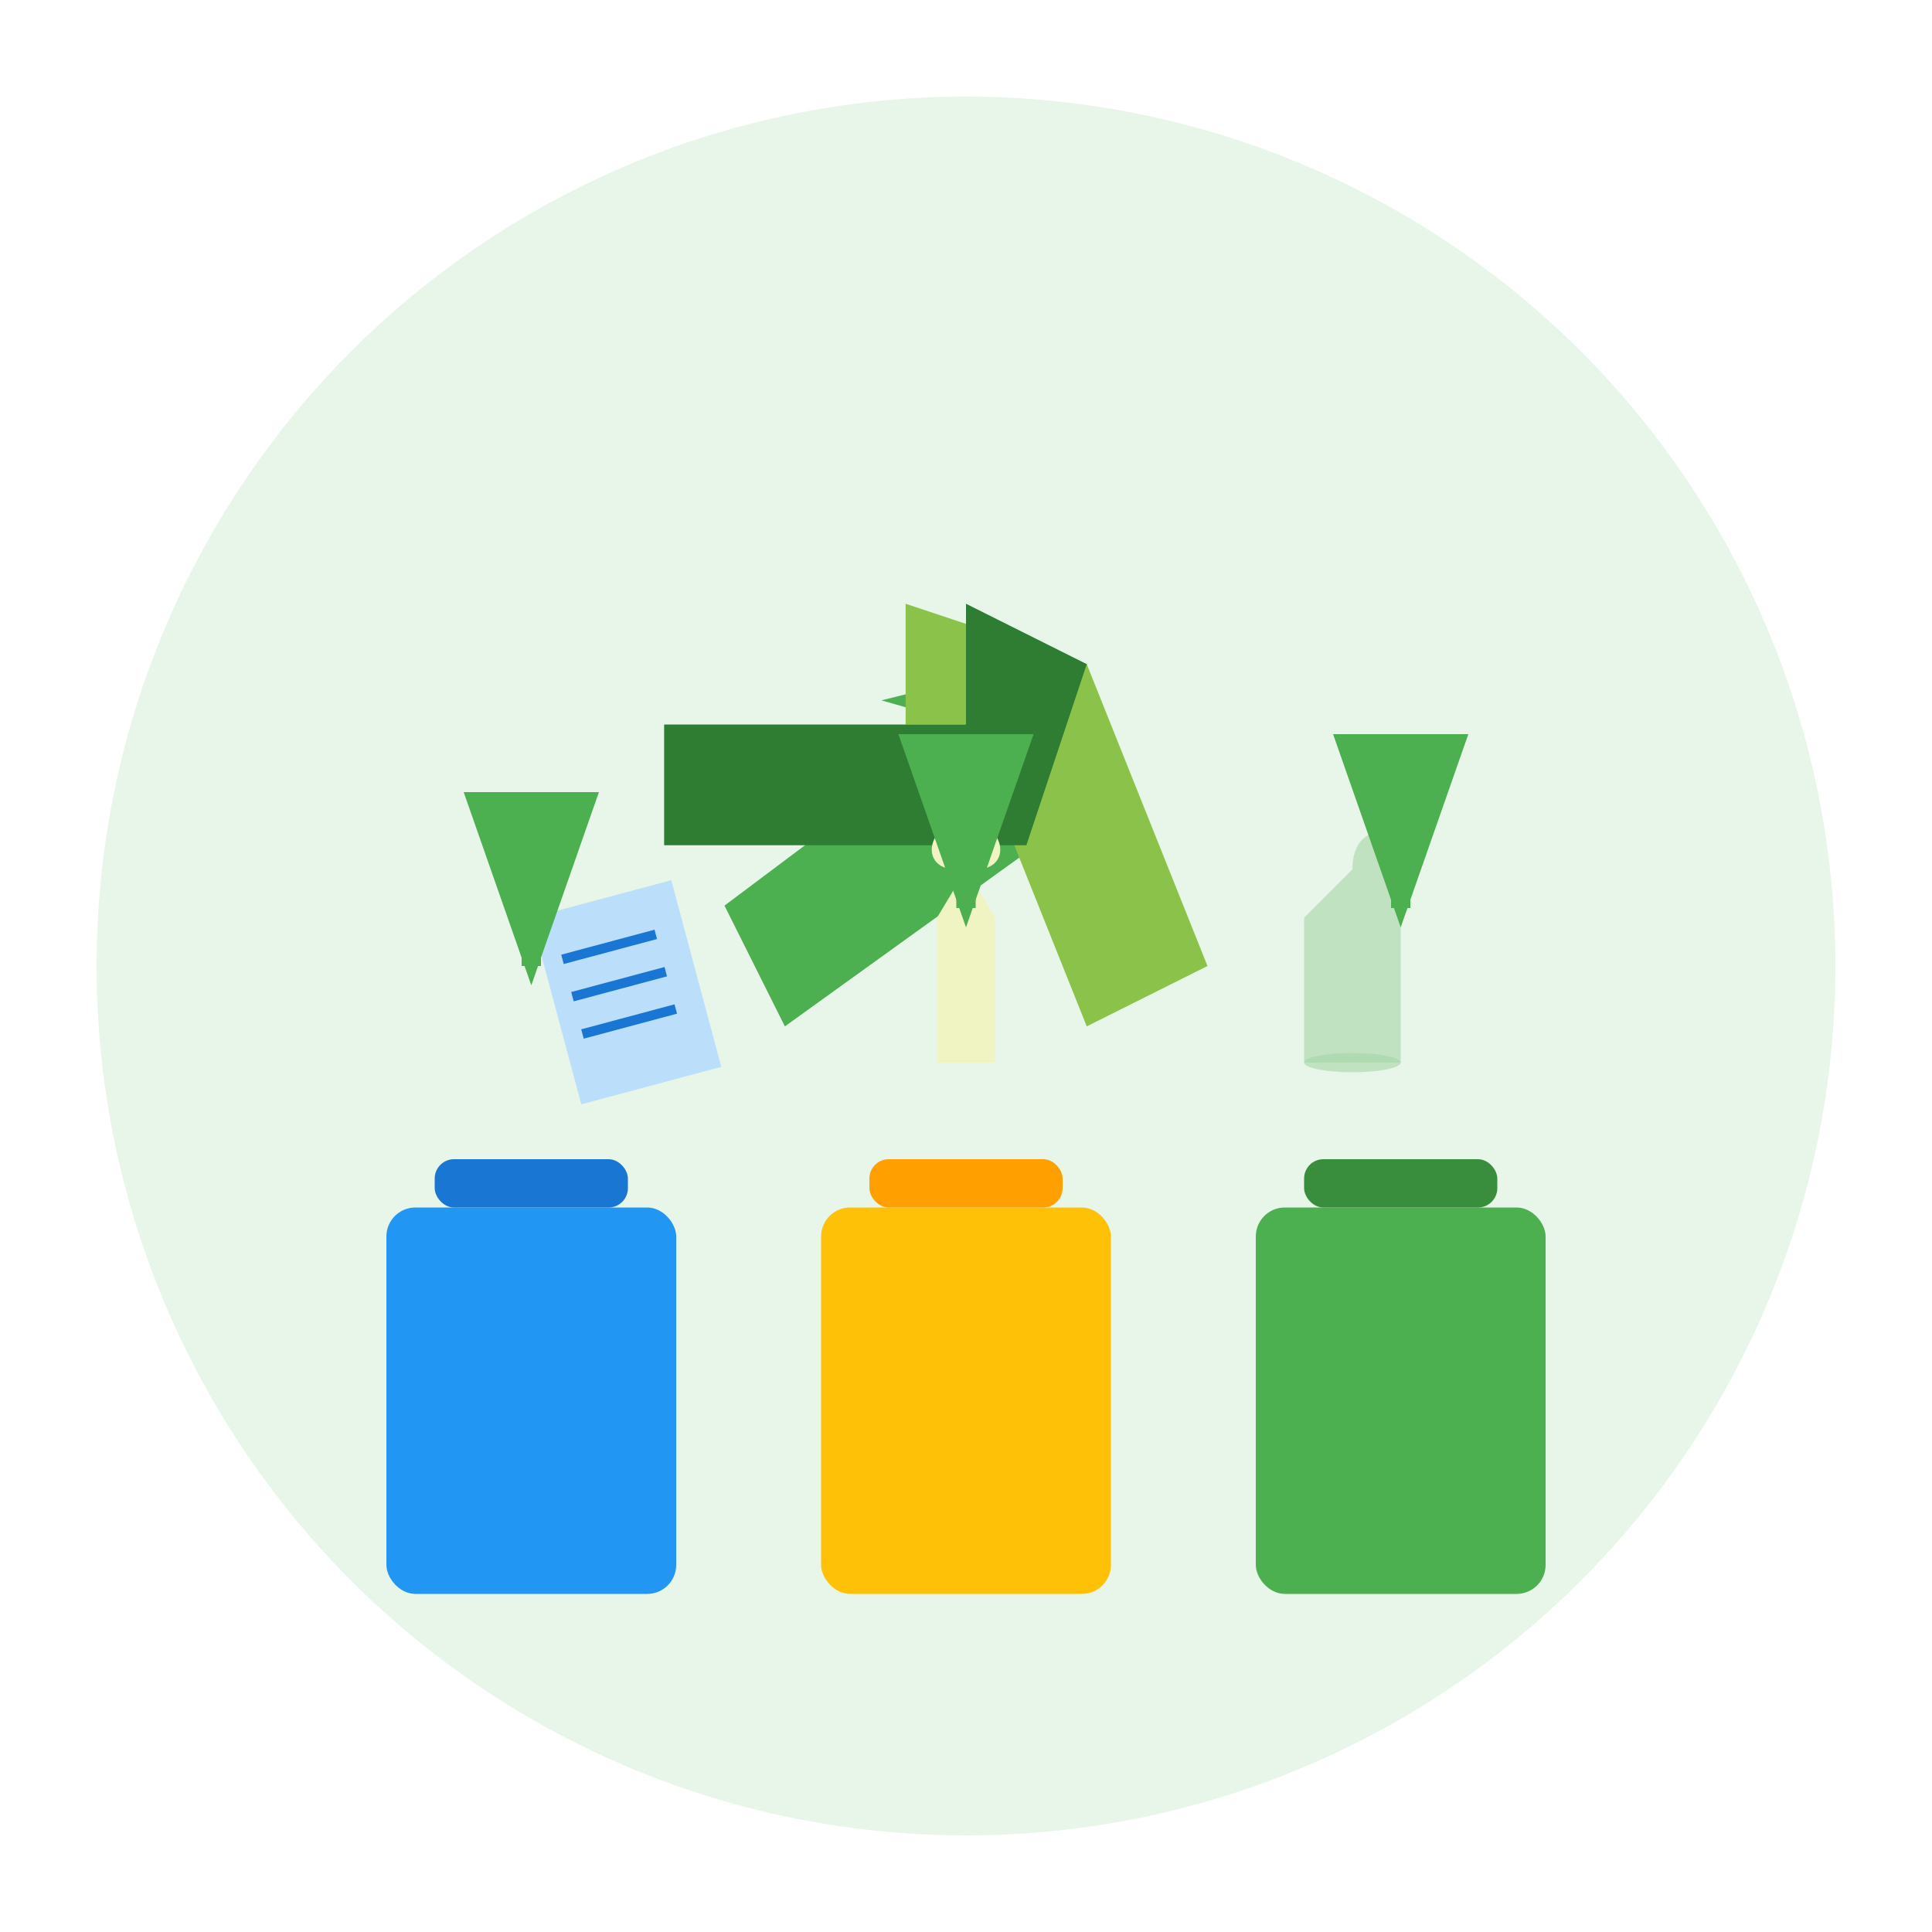 <svg xmlns="http://www.w3.org/2000/svg" viewBox="0 0 200 200" width="200" height="200">
  <!-- Recycling and waste sorting icon -->
  <defs>
    <linearGradient id="recycleGradient" x1="0%" y1="0%" x2="100%" y2="100%">
      <stop offset="0%" stop-color="#4CAF50" />
      <stop offset="100%" stop-color="#2E7D32" />
    </linearGradient>
  </defs>
  
  <!-- Background circle -->
  <circle cx="100" cy="100" r="90" fill="#E8F5E9" />
  
  <!-- Recycling symbol -->
  <g transform="translate(100, 75) scale(1.25)">
    <!-- First arrow -->
    <path d="M0,0 L-20,15 L-15,25 L10,7 L5,-5 L-7,-2 Z" fill="#4CAF50" />
    
    <!-- Second arrow -->
    <path d="M0,0 L10,25 L20,20 L10,-5 L-5,-10 L-5,0 Z" fill="#8BC34A" />
    
    <!-- Third arrow -->
    <path d="M0,0 L-25,0 L-25,10 L5,10 L10,-5 L0,-10 Z" fill="#2E7D32" />
  </g>
  
  <!-- Waste containers -->
  <g transform="translate(0, 15)">
    <!-- Blue container (paper) -->
    <rect x="40" y="110" width="30" height="40" rx="3" fill="#2196F3" />
    <rect x="45" y="105" width="20" height="5" rx="2" fill="#1976D2" />
    
    <!-- Yellow container (plastic) -->
    <rect x="85" y="110" width="30" height="40" rx="3" fill="#FFC107" />
    <rect x="90" y="105" width="20" height="5" rx="2" fill="#FFA000" />
    
    <!-- Green container (glass) -->
    <rect x="130" y="110" width="30" height="40" rx="3" fill="#4CAF50" />
    <rect x="135" y="105" width="20" height="5" rx="2" fill="#388E3C" />
  </g>
  
  <!-- Items being sorted -->
  <g>
    <!-- Paper -->
    <rect x="55" y="95" width="15" height="20" fill="#BBDEFB" transform="rotate(-15, 55, 95)" />
    <line x1="57" y1="100" x2="67" y2="100" stroke="#1976D2" stroke-width="1" transform="rotate(-15, 55, 95)" />
    <line x1="57" y1="104" x2="67" y2="104" stroke="#1976D2" stroke-width="1" transform="rotate(-15, 55, 95)" />
    <line x1="57" y1="108" x2="67" y2="108" stroke="#1976D2" stroke-width="1" transform="rotate(-15, 55, 95)" />
    
    <!-- Plastic bottle -->
    <path d="M100,90 L97,95 L97,110 L103,110 L103,95 Z" fill="#F0F4C3" />
    <path d="M99,90 C95,90 96,85 100,85 C104,85 105,90 101,90 Z" fill="#F0F4C3" />
    
    <!-- Glass jar -->
    <path d="M145,90 C145,85 140,85 140,90 L135,95 L135,110 L145,110 L145,95 Z" fill="#A5D6A7" fill-opacity="0.6" />
    <ellipse cx="140" cy="110" rx="5" ry="1" fill="#A5D6A7" fill-opacity="0.6" />
  </g>
  
  <!-- Arrow indicators -->
  <path d="M55 85L55 100" stroke="#4CAF50" stroke-width="2" marker-end="url(#arrowhead)" />
  <path d="M100 85L100 94" stroke="#4CAF50" stroke-width="2" marker-end="url(#arrowhead)" />
  <path d="M145 85L145 94" stroke="#4CAF50" stroke-width="2" marker-end="url(#arrowhead)" />
  
  <!-- Arrowhead marker definition -->
  <defs>
    <marker id="arrowhead" markerWidth="10" markerHeight="7" refX="9" refY="3.5" orient="auto">
      <polygon points="0 0, 10 3.5, 0 7" fill="#4CAF50" />
    </marker>
  </defs>
</svg>
